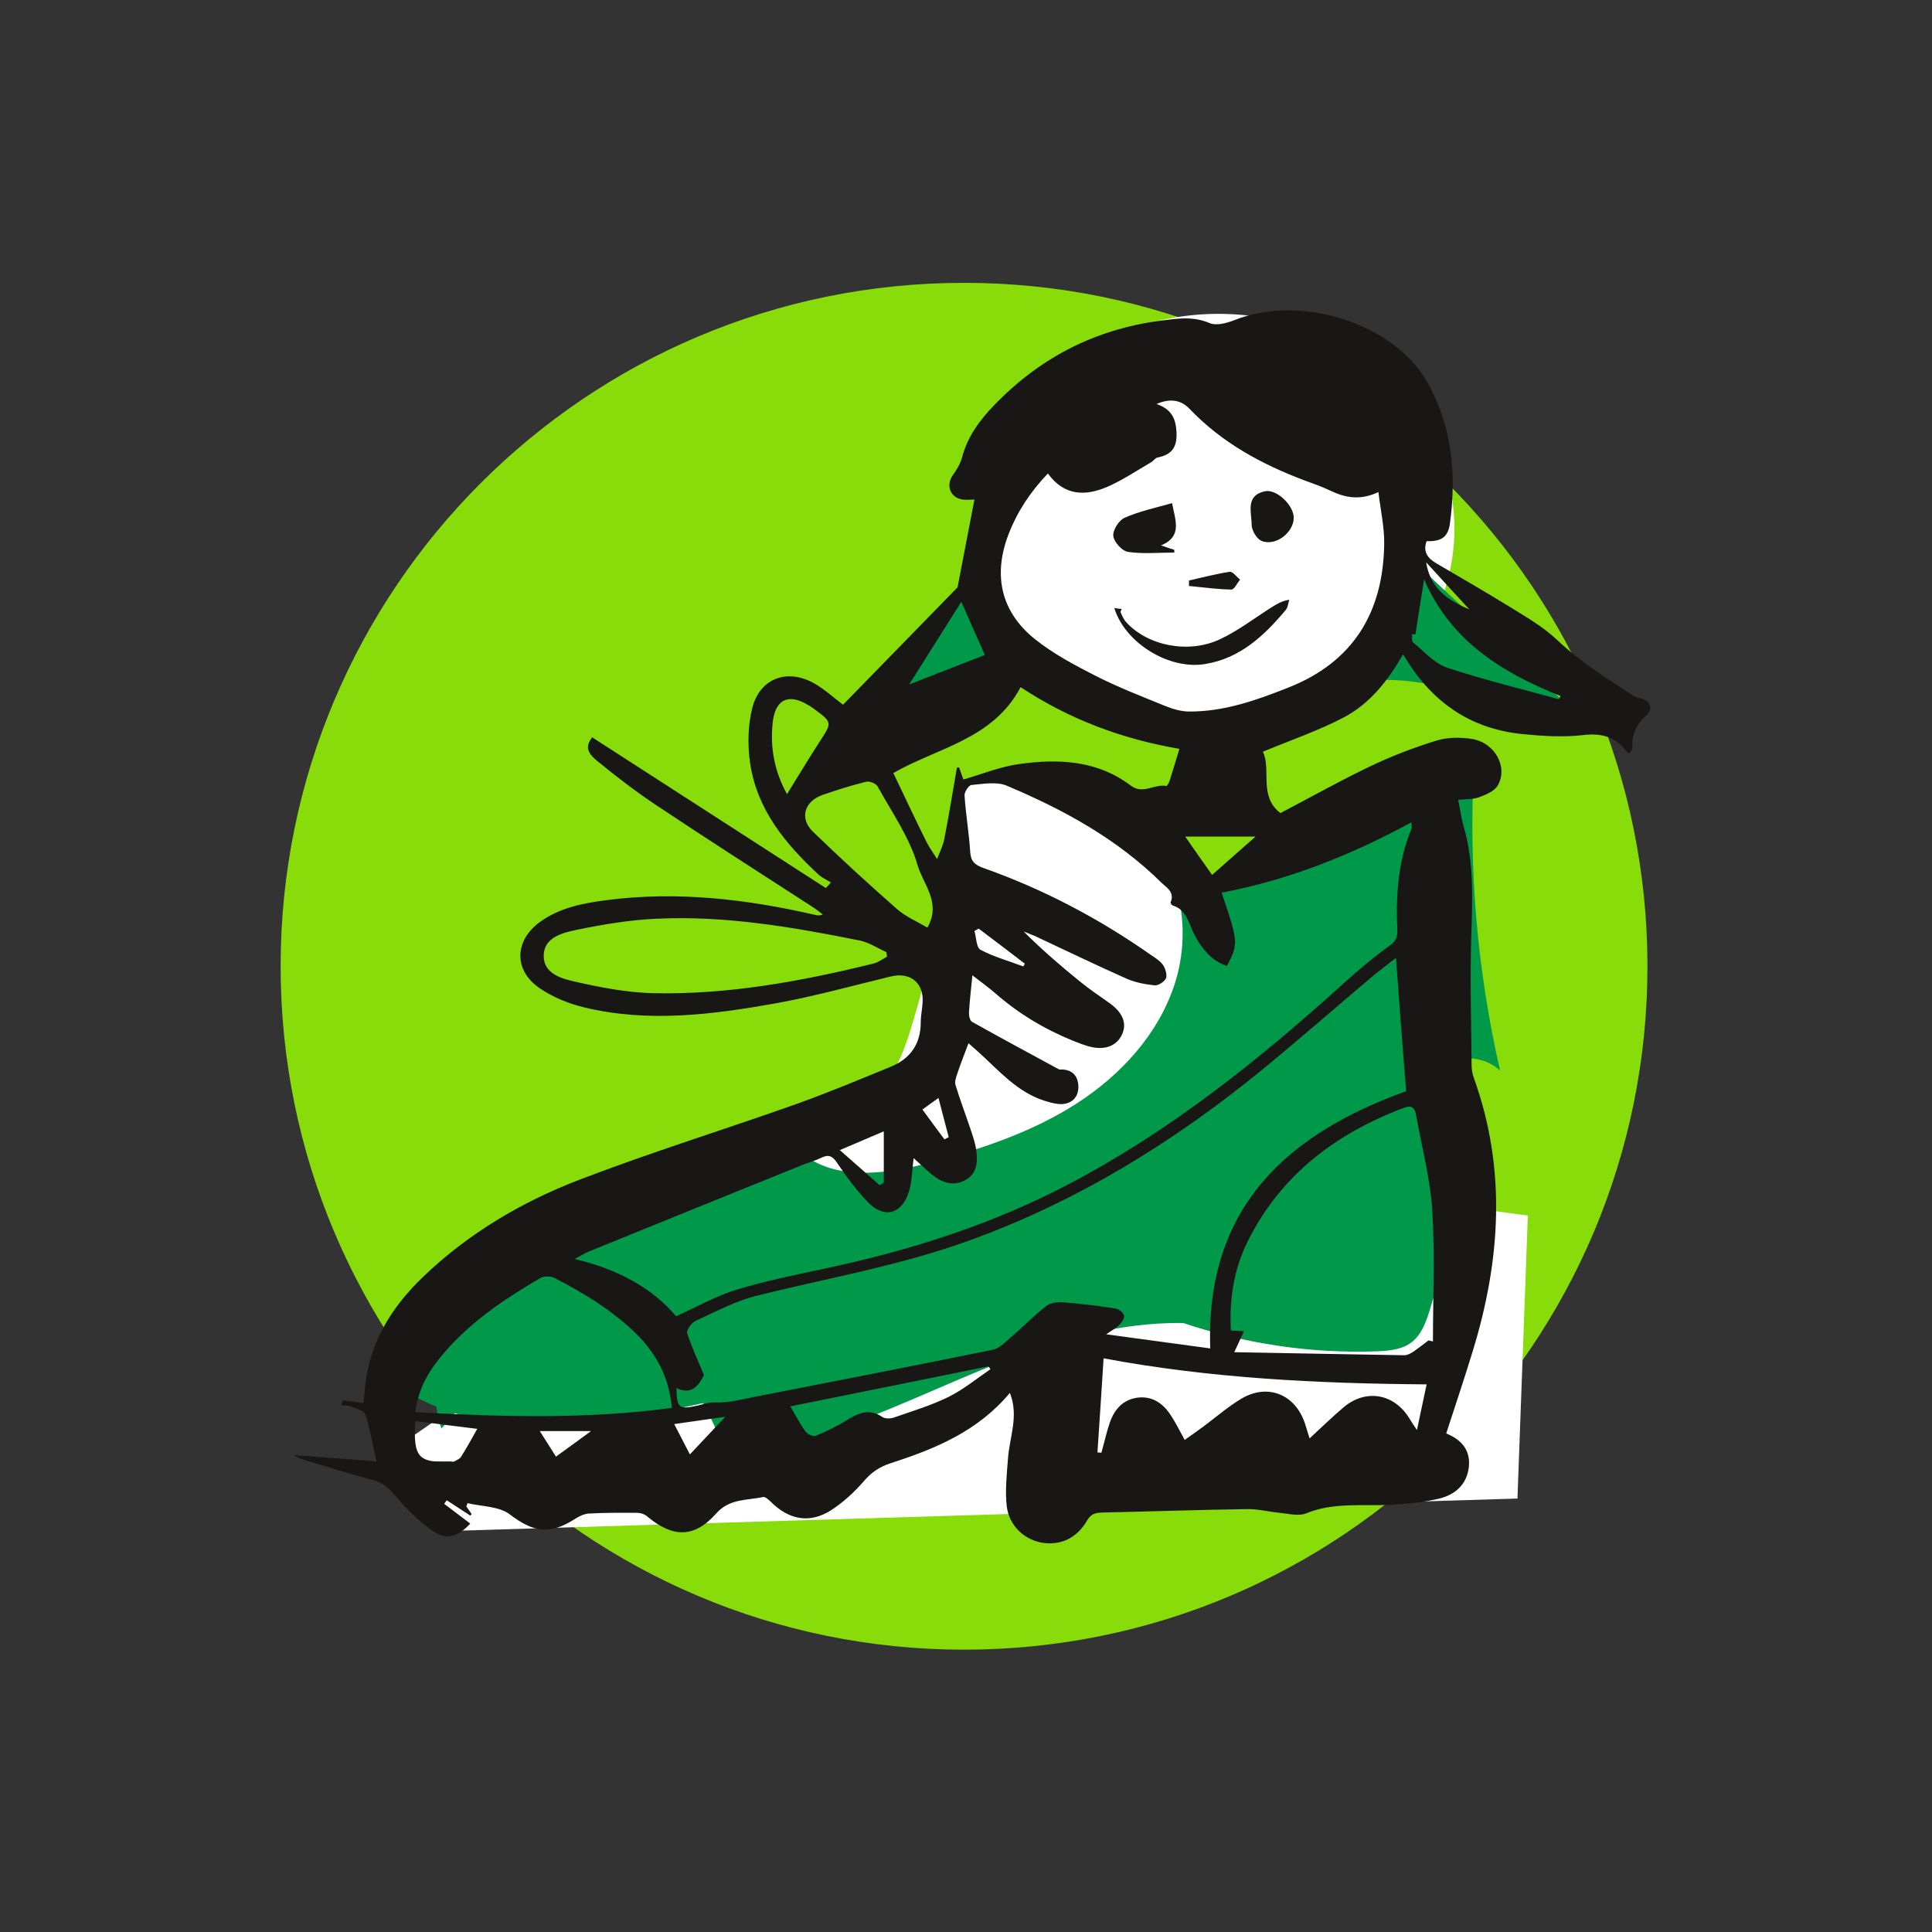 <?xml version="1.0" encoding="utf-8"?>
<!-- Generator: Adobe Illustrator 23.0.1, SVG Export Plug-In . SVG Version: 6.00 Build 0)  -->
<svg version="1.1" id="Ebene_1" xmlns="http://www.w3.org/2000/svg" xmlns:xlink="http://www.w3.org/1999/xlink" x="0px" y="0px"
	 viewBox="0 0 113.39 113.39" style="enable-background:new 0 0 113.39 113.39;" xml:space="preserve">
<rect x="0" y="0" width="113.39" height="113.39" fill="#333333" stroke="none"/>
<style type="text/css">
	.st0{fill-rule:evenodd;clip-rule:evenodd;fill:#87DC0A;}
	.st1{fill-rule:evenodd;clip-rule:evenodd;fill:#FFFFFF;}
	.st2{fill-rule:evenodd;clip-rule:evenodd;fill:#009949;}
	.st3{fill-rule:evenodd;clip-rule:evenodd;fill:#009337;}
	.st4{fill:#181716;}
</style>
<g>
	<path class="st0" d="M96.69,56.71c0,22.16-17.96,40.11-40.11,40.11c-22.15,0-40.11-17.96-40.11-40.11
		c0-22.15,17.96-40.11,40.11-40.11C78.73,16.6,96.69,34.56,96.69,56.71"/>
	<path class="st1" d="M85.36,31.03c0,6.97-6.2,12.61-13.85,12.61c-7.65,0-13.84-5.65-13.84-12.61c0-6.97,6.2-12.61,13.84-12.61
		C79.16,18.42,85.36,24.06,85.36,31.03"/>
	<polyline class="st1" points="22.12,85.74 36.75,75.64 71.21,68.87 89.67,71.34 89.06,87.95 25.49,89.88 26.49,85.78 	"/>
	<path class="st2" d="M88.04,62.83c-1.33-5.8-1.85-11.79-1.54-17.74c-4.72,2.06-9.44,4.12-14.16,6.18
		c-0.96,0.42-1.97,0.85-3.01,0.75c-0.75-0.07-1.44-0.41-2.11-0.74c-3.6-1.77-7.2-3.53-10.8-5.29c-0.8,5.85-1.6,11.71-2.4,17.56
		c-7.34,2-14.42,4.96-20.99,8.79c-0.66,0.39-1.32,0.79-1.97,1.22c0.59-0.02,1.17-0.04,1.76-0.06c-0.33,0.17-0.65,0.34-0.97,0.51
		c-0.31-0.12-0.61-0.25-0.92-0.35c-1.29,0.87-2.49,1.85-3.46,3.06c-1.71,1.23-3.27,2.63-4.6,4.28c0.86,0.66,1.78,1.17,2.74,1.56
		c0.06,0.43,0.14,0.87,0.3,1.28l0.79-0.9c4.49,1.38,9.8,0.45,14.56-0.59c0.54,0.98,1,2,1.34,3.07c5.48-0.54,10.49-3.2,15.6-5.26
		c3.57-1.44,7.46-2.58,11.25-2.51c3.65,1.22,7.51,1.8,11.36,1.66c0.7-0.03,1.44-0.09,2.01-0.51c0.59-0.44,0.86-1.17,1.08-1.87
		c1.49-4.74,1.92-9.8,1.32-14.73C86.25,61.99,87.26,62.12,88.04,62.83"/>
	<path class="st3" d="M30.71,73.57c0.07,0.02,0.15,0.05,0.22,0.08c0.05-0.03,0.09-0.06,0.14-0.09
		C30.95,73.56,30.83,73.56,30.71,73.57"/>
	<path class="st2" d="M60.85,39.22c-0.57,0.71-1.39,1.17-2.22,1.57c-2.51,1.22-5.21,2.04-7.97,2.43c-0.01-0.45,0.28-0.84,0.55-1.19
		c1.92-2.48,3.83-4.96,5.75-7.44c0.15-0.19,0.31-0.39,0.53-0.49c0.22-0.1,0.53-0.05,0.64,0.17"/>
	<path class="st2" d="M82.81,32.67c-0.67,2.41-1.33,4.83-2,7.24c3.5-0.13,6.85,1.31,10.25,2.16c0.57,0.14,1.18,0.26,1.74,0.07
		c-3.34-3.12-6.67-6.24-10.01-9.36c0.12,0.27,0.32,0.5,0.58,0.64"/>
	<path class="st1" d="M42.94,67.93c2.07-0.9,4.15-1.79,6.22-2.69c0.9-0.39,1.82-0.79,2.53-1.47c0.98-0.93,1.43-2.28,1.82-3.57
		c1.4-4.66,2.39-9.44,2.96-14.27c3.88-0.03,8.21,0.31,10.85,3.16c2.1,2.26,2.57,5.74,1.62,8.67c-0.95,2.93-3.16,5.34-5.76,7.01
		c-2.6,1.67-5.56,2.66-8.54,3.45c-2.47,0.65-5.33,1.11-7.39-0.39"/>
	<path class="st4" d="M59.27,81.75c-1.89,2.26-4.38,3.28-6.98,4.12c-0.65,0.21-1.14,0.53-1.59,1.06c-0.56,0.65-1.22,1.25-1.93,1.71
		c-1.24,0.79-2.46,0.56-3.5-0.47c-0.14-0.14-0.36-0.34-0.49-0.31c-0.94,0.21-1.95,0.08-2.73,0.95c-1.3,1.47-2.56,1.46-4.09,0.17
		c-0.14-0.12-0.37-0.19-0.56-0.19c-0.95-0.01-1.9-0.01-2.84,0.04c-0.29,0.02-0.6,0.17-0.85,0.34c-1.47,0.93-2.42,0.75-3.79-0.29
		c-0.63-0.48-1.64-0.46-2.48-0.66c-0.02,0.07-0.05,0.13-0.07,0.19c0.1,0.15,0.21,0.3,0.31,0.45c-0.03,0.03-0.05,0.06-0.08,0.09
		c-0.46-0.3-0.92-0.6-1.38-0.9c-0.05,0.07-0.1,0.14-0.15,0.21c0.51,0.39,1.02,0.77,1.53,1.16c-0.68,0.74-1.36,0.99-2.12,0.48
		c-0.85-0.57-1.61-1.32-2.27-2.1c-0.37-0.44-0.71-0.77-1.28-0.92c-1.43-0.38-2.85-0.83-4.27-1.26c-0.12-0.04-0.22-0.12-0.42-0.22
		c1.67,0.13,3.23,0.24,4.86,0.37c-0.23-1-0.38-1.9-0.66-2.76c-0.07-0.22-0.54-0.34-0.85-0.46c-0.16-0.07-0.36-0.05-0.55-0.07
		c0.02-0.1,0.04-0.2,0.07-0.3c0.39,0.05,0.78,0.11,1.22,0.17c0.08-0.68,0.11-1.33,0.25-1.95c0.46-2.16,1.65-3.91,3.21-5.42
		c2.65-2.56,5.79-4.42,9.19-5.73c4.19-1.61,8.49-2.94,12.72-4.44c1.88-0.67,3.72-1.44,5.57-2.2c1.16-0.47,1.77-1.34,1.77-2.62
		c0-0.39,0.09-0.78,0.11-1.18c0.06-1.15-0.74-1.77-1.87-1.5c-2.24,0.54-4.46,1.16-6.72,1.57c-3.75,0.67-7.54,1.16-11.33,0.23
		c-0.9-0.22-1.81-0.6-2.57-1.12c-1.52-1.05-1.47-2.78,0.02-3.87c1.16-0.85,2.54-1.11,3.92-1.29c4.14-0.54,8.22-0.06,12.26,0.87
		c0.12,0.03,0.25,0.05,0.43-0.03c-0.17-0.13-0.34-0.27-0.52-0.39c-3.09-2-6.19-3.98-9.25-6.02c-1.2-0.8-2.35-1.68-3.47-2.6
		c-0.66-0.54-0.66-0.88-0.3-1.39c4.58,2.95,9.15,5.9,13.72,8.85c0.1-0.11,0.2-0.22,0.3-0.33c-0.25-0.15-0.52-0.27-0.73-0.46
		c-1.94-1.8-3.6-3.8-4.01-6.51c-0.16-1.06-0.14-2.22,0.12-3.26c0.45-1.77,2.07-2.35,3.66-1.44c0.61,0.35,1.13,0.84,1.67,1.24
		c2.24-2.29,4.5-4.62,6.72-6.89c0.32-1.66,0.65-3.37,0.99-5.15c-0.29,0-0.49,0.03-0.69,0c-0.73-0.11-1-0.83-0.58-1.43
		c0.23-0.32,0.45-0.68,0.55-1.06c0.32-1.22,1.04-2.18,1.88-3.05c2.68-2.78,5.9-4.45,9.77-4.96c1.01-0.13,1.89-0.27,2.87,0.14
		c0.39,0.17,0.99,0.01,1.43-0.16c3.87-1.56,9.38,0.13,11.36,3.65c1.44,2.56,1.71,5.38,1.32,8.26c-0.11,0.82-0.51,1.08-1.37,1.05
		c-0.23,0.61,0.06,1,0.55,1.29c1.42,0.84,2.86,1.66,4.27,2.53c0.98,0.61,2.01,1.19,2.84,1.98c1.35,1.28,2.9,2.25,4.44,3.25
		c0.11,0.07,0.23,0.13,0.35,0.15c0.66,0.13,0.91,0.6,0.43,1.04c-0.6,0.54-0.84,1.12-0.81,1.88c0,0.11-0.1,0.22-0.16,0.33
		c-0.06-0.02-0.12-0.03-0.15-0.07c-0.64-0.87-1.44-1.13-2.55-1c-1.19,0.14-2.42,0.06-3.62-0.06c-3.1-0.32-5.37-1.94-6.97-4.68
		c-0.87,1.52-1.94,2.9-3.49,3.71c-1.49,0.78-3.11,1.33-4.74,2.01c0.51,1.03-0.27,2.61,1.03,3.6c1.72-0.9,3.46-1.88,5.26-2.74
		c1.25-0.6,2.56-1.1,3.88-1.51c0.65-0.2,1.42-0.21,2.1-0.1c1.35,0.22,2.13,1.64,1.52,2.72c-0.19,0.34-0.69,0.55-1.1,0.7
		c-0.35,0.13-0.77,0.1-1.23,0.15c0.13,0.63,0.19,1.12,0.33,1.59c0.61,2.11,0.51,4.26,0.44,6.42c-0.08,2.52,0,5.05,0.02,7.57
		c0,0.26,0.05,0.53,0.14,0.77c1.92,5.35,1.56,10.7-0.08,16.03c-0.49,1.6-1.02,3.19-1.55,4.81c0.85,0.34,1.43,0.94,1.33,1.95
		c-0.11,1.06-0.83,1.66-1.77,1.88c-0.94,0.22-1.92,0.31-2.88,0.36c-1.64,0.08-3.3-0.16-4.9,0.5c-0.44,0.18-1.03,0.02-1.54-0.03
		c-0.64-0.06-1.28-0.23-1.92-0.22c-2.81,0.04-5.62,0.14-8.44,0.2c-0.42,0.01-0.71,0.04-0.96,0.47c-0.6,1.05-1.58,1.48-2.65,1.3
		c-1.03-0.18-1.92-0.99-2.06-2.12c-0.11-0.92,0-1.88,0.07-2.82C59.25,84.33,59.81,83.11,59.27,81.75 M33.73,73.89
		c2.51,0.59,4.55,1.7,5.95,3.36c1.25-0.56,2.34-1.19,3.52-1.55c1.74-0.53,3.54-0.89,5.32-1.27c4.95-1.06,9.74-2.58,14.24-4.95
		c5.98-3.14,11.19-7.32,16.17-11.83c0.84-0.76,1.71-1.49,2.62-2.14c0.36-0.26,0.47-0.49,0.46-0.89c-0.09-2.04,0.03-4.05,0.83-5.97
		c0.03-0.06,0-0.14,0-0.39c-3.57,1.94-7.22,3.39-11.14,4.13c0.98,2.89,0.99,3.02,0.31,4.3c-0.91-0.3-1.44-0.97-1.89-1.79
		c-0.35-0.64-0.43-1.5-1.3-1.76c-0.05-0.02-0.13-0.14-0.12-0.18c0.27-0.6-0.25-0.88-0.54-1.16c-2.6-2.57-5.75-4.29-9.08-5.69
		c-0.59-0.25-1.37-0.1-2.06-0.04c-0.16,0.01-0.42,0.41-0.41,0.61c0.07,1.1,0.26,2.19,0.33,3.29c0.03,0.57,0.25,0.78,0.77,0.97
		c3.51,1.24,6.78,2.96,9.83,5.1c0.26,0.18,0.55,0.35,0.72,0.6c0.14,0.21,0.25,0.57,0.17,0.78c-0.09,0.2-0.45,0.43-0.67,0.41
		c-0.56-0.06-1.14-0.17-1.66-0.4c-1.8-0.8-3.57-1.66-5.35-2.49c-0.22-0.1-0.45-0.18-0.67-0.27c1.05,1.05,2.14,1.99,3.26,2.9
		c0.55,0.45,1.13,0.85,1.72,1.26c0.83,0.57,1.11,1.23,0.78,1.91c-0.33,0.68-1.06,0.93-1.98,0.66c-0.3-0.09-0.6-0.2-0.89-0.32
		c-1.67-0.68-3.19-1.59-4.55-2.78c-0.4-0.35-0.84-0.66-1.35-1.06c-0.08,0.83-0.16,1.5-0.2,2.18c-0.01,0.18,0.05,0.48,0.18,0.55
		c1.69,0.95,3.4,1.87,5.1,2.79c0.06,0.03,0.16,0,0.23,0.01c0.66,0.05,0.92,0.49,0.91,1.07c-0.02,0.57-0.39,0.93-0.96,0.96
		c-0.35,0.01-0.72-0.1-1.07-0.21c-1.59-0.52-2.64-1.77-3.83-2.84c-0.2-0.18-0.4-0.36-0.59-0.52c-0.25,0.67-0.47,1.22-0.66,1.79
		c-0.07,0.21-0.16,0.47-0.1,0.66c0.26,0.86,0.58,1.7,0.87,2.56c0.14,0.42,0.29,0.85,0.35,1.28c0.09,0.7,0.04,1.41-0.7,1.77
		c-0.73,0.36-1.38,0.09-1.96-0.4c-0.35-0.29-0.67-0.61-1.02-0.92c-0.09,0.71-0.09,1.35-0.27,1.95c-0.4,1.35-1.46,1.63-2.43,0.62
		c-0.67-0.7-1.25-1.49-1.79-2.29c-0.28-0.42-0.52-0.51-0.95-0.29c-0.33,0.16-0.69,0.26-1.03,0.39c-4.14,1.67-8.28,3.35-12.41,5.03
		C34.46,73.47,34.17,73.65,33.73,73.89 M81.93,56.22c-0.54,0.43-1.03,0.78-1.48,1.17c-2.11,1.78-4.19,3.6-6.32,5.35
		c-5.19,4.25-10.84,7.74-17.17,10.04c-4.06,1.48-8.31,2.22-12.49,3.25c-1.27,0.31-2.46,0.95-3.66,1.5
		c-0.23,0.11-0.53,0.53-0.48,0.71c0.26,0.83,0.64,1.62,0.99,2.47c-0.31,0.58-0.7,1.19-1.62,0.76c0.02,1.16,0.15,1.26,1.17,1.04
		c0.37-0.08,0.7-0.22,1.13-0.2c0.74,0.03,1.5-0.17,2.25-0.32c4.67-0.91,9.34-1.82,14.01-2.77c0.4-0.08,0.76-0.47,1.1-0.76
		c0.69-0.59,1.32-1.24,2.03-1.8c0.24-0.19,0.65-0.25,0.97-0.23c1.04,0.08,2.09,0.21,3.12,0.37c0.19,0.03,0.46,0.24,0.49,0.42
		c0.04,0.16-0.15,0.41-0.3,0.56c-0.17,0.17-0.4,0.29-0.75,0.53c2.16,0.29,4.12,0.56,6.11,0.83c-0.29-8.3,4.54-12.59,11.5-15.1
		C82.32,61.5,82.13,58.94,81.93,56.22 M61.5,27.79c-1.05,1.1-1.8,2.25-2.31,3.57c-0.92,2.4-0.45,4.55,1.56,6.16
		c1.08,0.86,2.33,1.52,3.56,2.15c1.32,0.67,2.72,1.21,4.09,1.77c0.42,0.17,0.9,0.31,1.35,0.32c2.06,0.02,3.96-0.65,5.85-1.4
		c3.84-1.51,5.59-4.44,5.64-8.46c0.01-0.97-0.21-1.94-0.34-3.02c-1.1,0.52-1.97,0.32-2.84-0.09c-0.5-0.24-1.02-0.42-1.54-0.61
		c-2.51-0.95-4.82-2.21-6.7-4.18c-0.49-0.52-1.13-0.64-1.94-0.29c0.87,0.31,1.13,0.84,1.17,1.66c0.04,0.9-0.29,1.32-1.11,1.48
		c-0.14,0.03-0.24,0.2-0.38,0.28c-0.86,0.5-1.7,1.07-2.61,1.46C63.72,29.1,62.49,29.14,61.5,27.79 M83.84,78.67
		c0.09,0.02,0.17,0.04,0.26,0.06c0-2.57,0.12-5.15-0.04-7.7c-0.12-1.87-0.62-3.72-0.95-5.58c-0.07-0.41-0.24-0.62-0.69-0.44
		c-4,1.5-7.23,3.93-9.18,7.82c-0.82,1.64-1.1,3.42-1,5.26c0.27,0.01,0.48,0.03,0.77,0.04c-0.19,0.41-0.35,0.75-0.57,1.23
		c3.43,0.06,6.71,0.13,9.99,0.18c0.18,0,0.38-0.12,0.54-0.22C83.26,79.11,83.55,78.89,83.84,78.67 M24.37,82.88
		c5.1,0.28,10.1,0.42,15.06-0.25c-0.15-1.7-0.84-3.08-2-4.26C36,76.94,34.3,75.91,32.53,75c-0.21-0.11-0.59-0.11-0.8,0
		c-2.21,1.29-4.32,2.71-5.94,4.73C25.07,80.62,24.54,81.6,24.37,82.88 M52.06,56.15c-0.01-0.09-0.03-0.18-0.04-0.27
		c-0.52-0.23-1.01-0.57-1.56-0.68c-3.93-0.79-7.89-1.47-11.92-1.28c-1.59,0.07-3.18,0.34-4.73,0.66c-0.81,0.17-1.87,0.44-1.9,1.48
		c-0.03,1.07,1.02,1.37,1.82,1.55c1.5,0.34,3.04,0.64,4.57,0.68c4.4,0.1,8.71-0.69,12.97-1.74C51.55,56.48,51.8,56.29,52.06,56.15
		 M59.9,40.33c-1.62,3.07-4.9,3.56-7.47,5.04c0.65,1.36,1.27,2.68,1.92,3.99c0.18,0.37,0.43,0.71,0.65,1.06
		c0.14-0.39,0.34-0.77,0.42-1.17c0.27-1.39,0.5-2.79,0.74-4.19c0.04-0.01,0.09-0.02,0.13-0.02c0.1,0.3,0.21,0.59,0.25,0.71
		c1.1-0.32,2.18-0.76,3.29-0.91c2.3-0.32,4.58-0.22,6.54,1.27c0.71,0.54,1.39-0.12,2.09,0.02c0.04,0.01,0.15-0.2,0.19-0.32
		c0.19-0.59,0.36-1.19,0.57-1.86C65.88,43.38,62.78,42.23,59.9,40.33 M69.53,84.51c0.38-0.27,0.74-0.52,1.09-0.78
		c0.74-0.55,1.44-1.16,2.22-1.63c1.57-0.94,3.2-0.26,3.76,1.48c0.08,0.24,0.14,0.47,0.26,0.84c0.72-0.66,1.33-1.26,1.99-1.82
		c1.3-1.1,2.95-0.82,3.85,0.62c0.11,0.19,0.23,0.36,0.46,0.71c0.21-0.99,0.38-1.79,0.57-2.68C77.29,81.2,71,80.89,64.77,79.72
		c-0.12,1.93-0.24,3.72-0.36,5.52c0.08,0.01,0.15,0.02,0.23,0.02c0.17-0.59,0.3-1.2,0.5-1.78c0.27-0.77,0.77-1.33,1.61-1.45
		c0.85-0.11,1.48,0.31,1.93,0.98C68.99,83.47,69.23,83.97,69.53,84.51 M54.43,54.44c0.84-1.47-0.26-2.55-0.58-3.67
		c-0.47-1.63-1.51-3.1-2.34-4.61c-0.09-0.17-0.47-0.33-0.67-0.28c-0.86,0.21-1.71,0.48-2.55,0.77c-1.08,0.37-1.39,1.38-0.58,2.16
		c1.6,1.55,3.25,3.06,4.92,4.53C53.15,53.8,53.83,54.09,54.43,54.44 M46.38,82.54c0.3,0.5,0.56,1.01,0.89,1.47
		c0.11,0.16,0.45,0.32,0.6,0.26c0.62-0.25,1.23-0.55,1.8-0.9c0.68-0.43,1.33-0.73,2.11-0.21c0.16,0.11,0.47,0.11,0.67,0.04
		c1.09-0.38,2.2-0.71,3.23-1.22c0.87-0.43,1.64-1.07,2.45-1.62c-0.04-0.06-0.08-0.12-0.12-0.17C54.13,80.98,50.26,81.76,46.38,82.54
		 M91.49,41.04c0.03-0.06,0.07-0.13,0.1-0.19c-3.42-1.37-6.44-3.21-8.01-6.85c-0.18,1.16-0.35,2.2-0.51,3.24
		c0.04,0.01-0.08-0.01-0.19-0.03c0.01,0.17-0.04,0.41,0.05,0.49c0.64,0.52,1.25,1.23,1.99,1.48C87.08,39.9,89.29,40.43,91.49,41.04
		 M46.19,46.61c0.65-1.05,1.27-2.08,1.92-3.09c0.74-1.13,0.75-1.12-0.37-1.94c-0.08-0.06-0.17-0.12-0.26-0.17
		c-1.18-0.74-1.98-0.39-2.13,1C45.19,43.87,45.45,45.27,46.19,46.61 M56.42,35.32c-0.96,1.52-1.97,3.12-3.06,4.85
		c1.6-0.62,3.05-1.19,4.44-1.73C57.31,37.33,56.85,36.29,56.42,35.32 M24.37,83.4c-0.12,2.15,0.18,2.47,2.12,2.38
		c0.05,0,0.12,0.02,0.16,0c0.14-0.08,0.33-0.15,0.41-0.28c0.32-0.51,0.61-1.03,0.95-1.64C26.77,83.71,25.6,83.56,24.37,83.4
		 M71.14,51.35c0.87-0.77,1.68-1.49,2.55-2.25h-4.13C70.12,49.9,70.59,50.58,71.14,51.35 M49.29,67.5c0.86,0.76,1.6,1.41,2.34,2.06
		c0.08-0.05,0.16-0.1,0.24-0.15V66.4C51.03,66.76,50.27,67.08,49.29,67.5 M40.49,85.36c0.69-0.73,1.34-1.42,2.08-2.21
		c-1.11,0.16-2.05,0.29-3,0.43C39.87,84.17,40.15,84.71,40.49,85.36 M34.69,83.99h-3.01c0.36,0.57,0.64,1.01,0.95,1.5
		C33.34,84.98,33.98,84.51,34.69,83.99 M57.44,54.5c-0.08,0.05-0.16,0.09-0.25,0.14c0.11,0.38,0.11,0.97,0.35,1.1
		c0.79,0.42,1.67,0.66,2.52,0.98c0.03-0.05,0.06-0.11,0.09-0.16C59.25,55.87,58.34,55.18,57.44,54.5 M54.14,65.12
		c0.46,0.63,0.87,1.19,1.29,1.75l0.25-0.13c-0.19-0.74-0.39-1.47-0.6-2.3C54.73,64.69,54.5,64.85,54.14,65.12 M83.7,33
		c0.25,1.58,1.32,2.24,2.54,2.77C85.41,34.87,84.59,33.98,83.7,33"/>
	<path class="st4" d="M65.4,35.69c0.21,0.03,0.32,0.04,0.43,0.05c-0.02,0.07-0.08,0.16-0.06,0.2c0.09,0.2,0.18,0.42,0.33,0.58
		c1.27,1.39,3.67,1.87,5.52,0.99c1.06-0.5,2-1.23,3-1.86c0.3-0.19,0.6-0.38,1.05-0.45c-0.07,0.2-0.08,0.45-0.21,0.6
		c-1.27,1.51-2.66,2.83-4.72,3.17C68.66,39.33,66.05,37.78,65.4,35.69"/>
	<path class="st4" d="M68.79,29.53c0.18,1,0.63,1.95-0.65,2.48c0.33,0.11,0.55,0.19,0.78,0.26c0,0.05,0,0.11,0,0.16
		c-0.91,0-1.83,0.09-2.72-0.04c-0.34-0.05-0.82-0.58-0.86-0.93c-0.04-0.34,0.33-0.93,0.66-1.07C66.88,30,67.83,29.8,68.79,29.53"/>
	<path class="st4" d="M75.93,30.4c-0.01,0.87-1.09,1.69-1.9,1.34c-0.28-0.12-0.57-0.62-0.57-0.94c0-0.73-0.39-1.72,0.79-1.97
		C74.94,28.7,75.94,29.67,75.93,30.4"/>
	<path class="st4" d="M69.78,34.07c0.8-0.18,1.59-0.39,2.39-0.51c0.18-0.03,0.41,0.3,0.61,0.46c-0.17,0.2-0.34,0.58-0.5,0.58
		c-0.83-0.01-1.67-0.13-2.5-0.21C69.79,34.28,69.78,34.18,69.78,34.07"/>
</g>
</svg>

